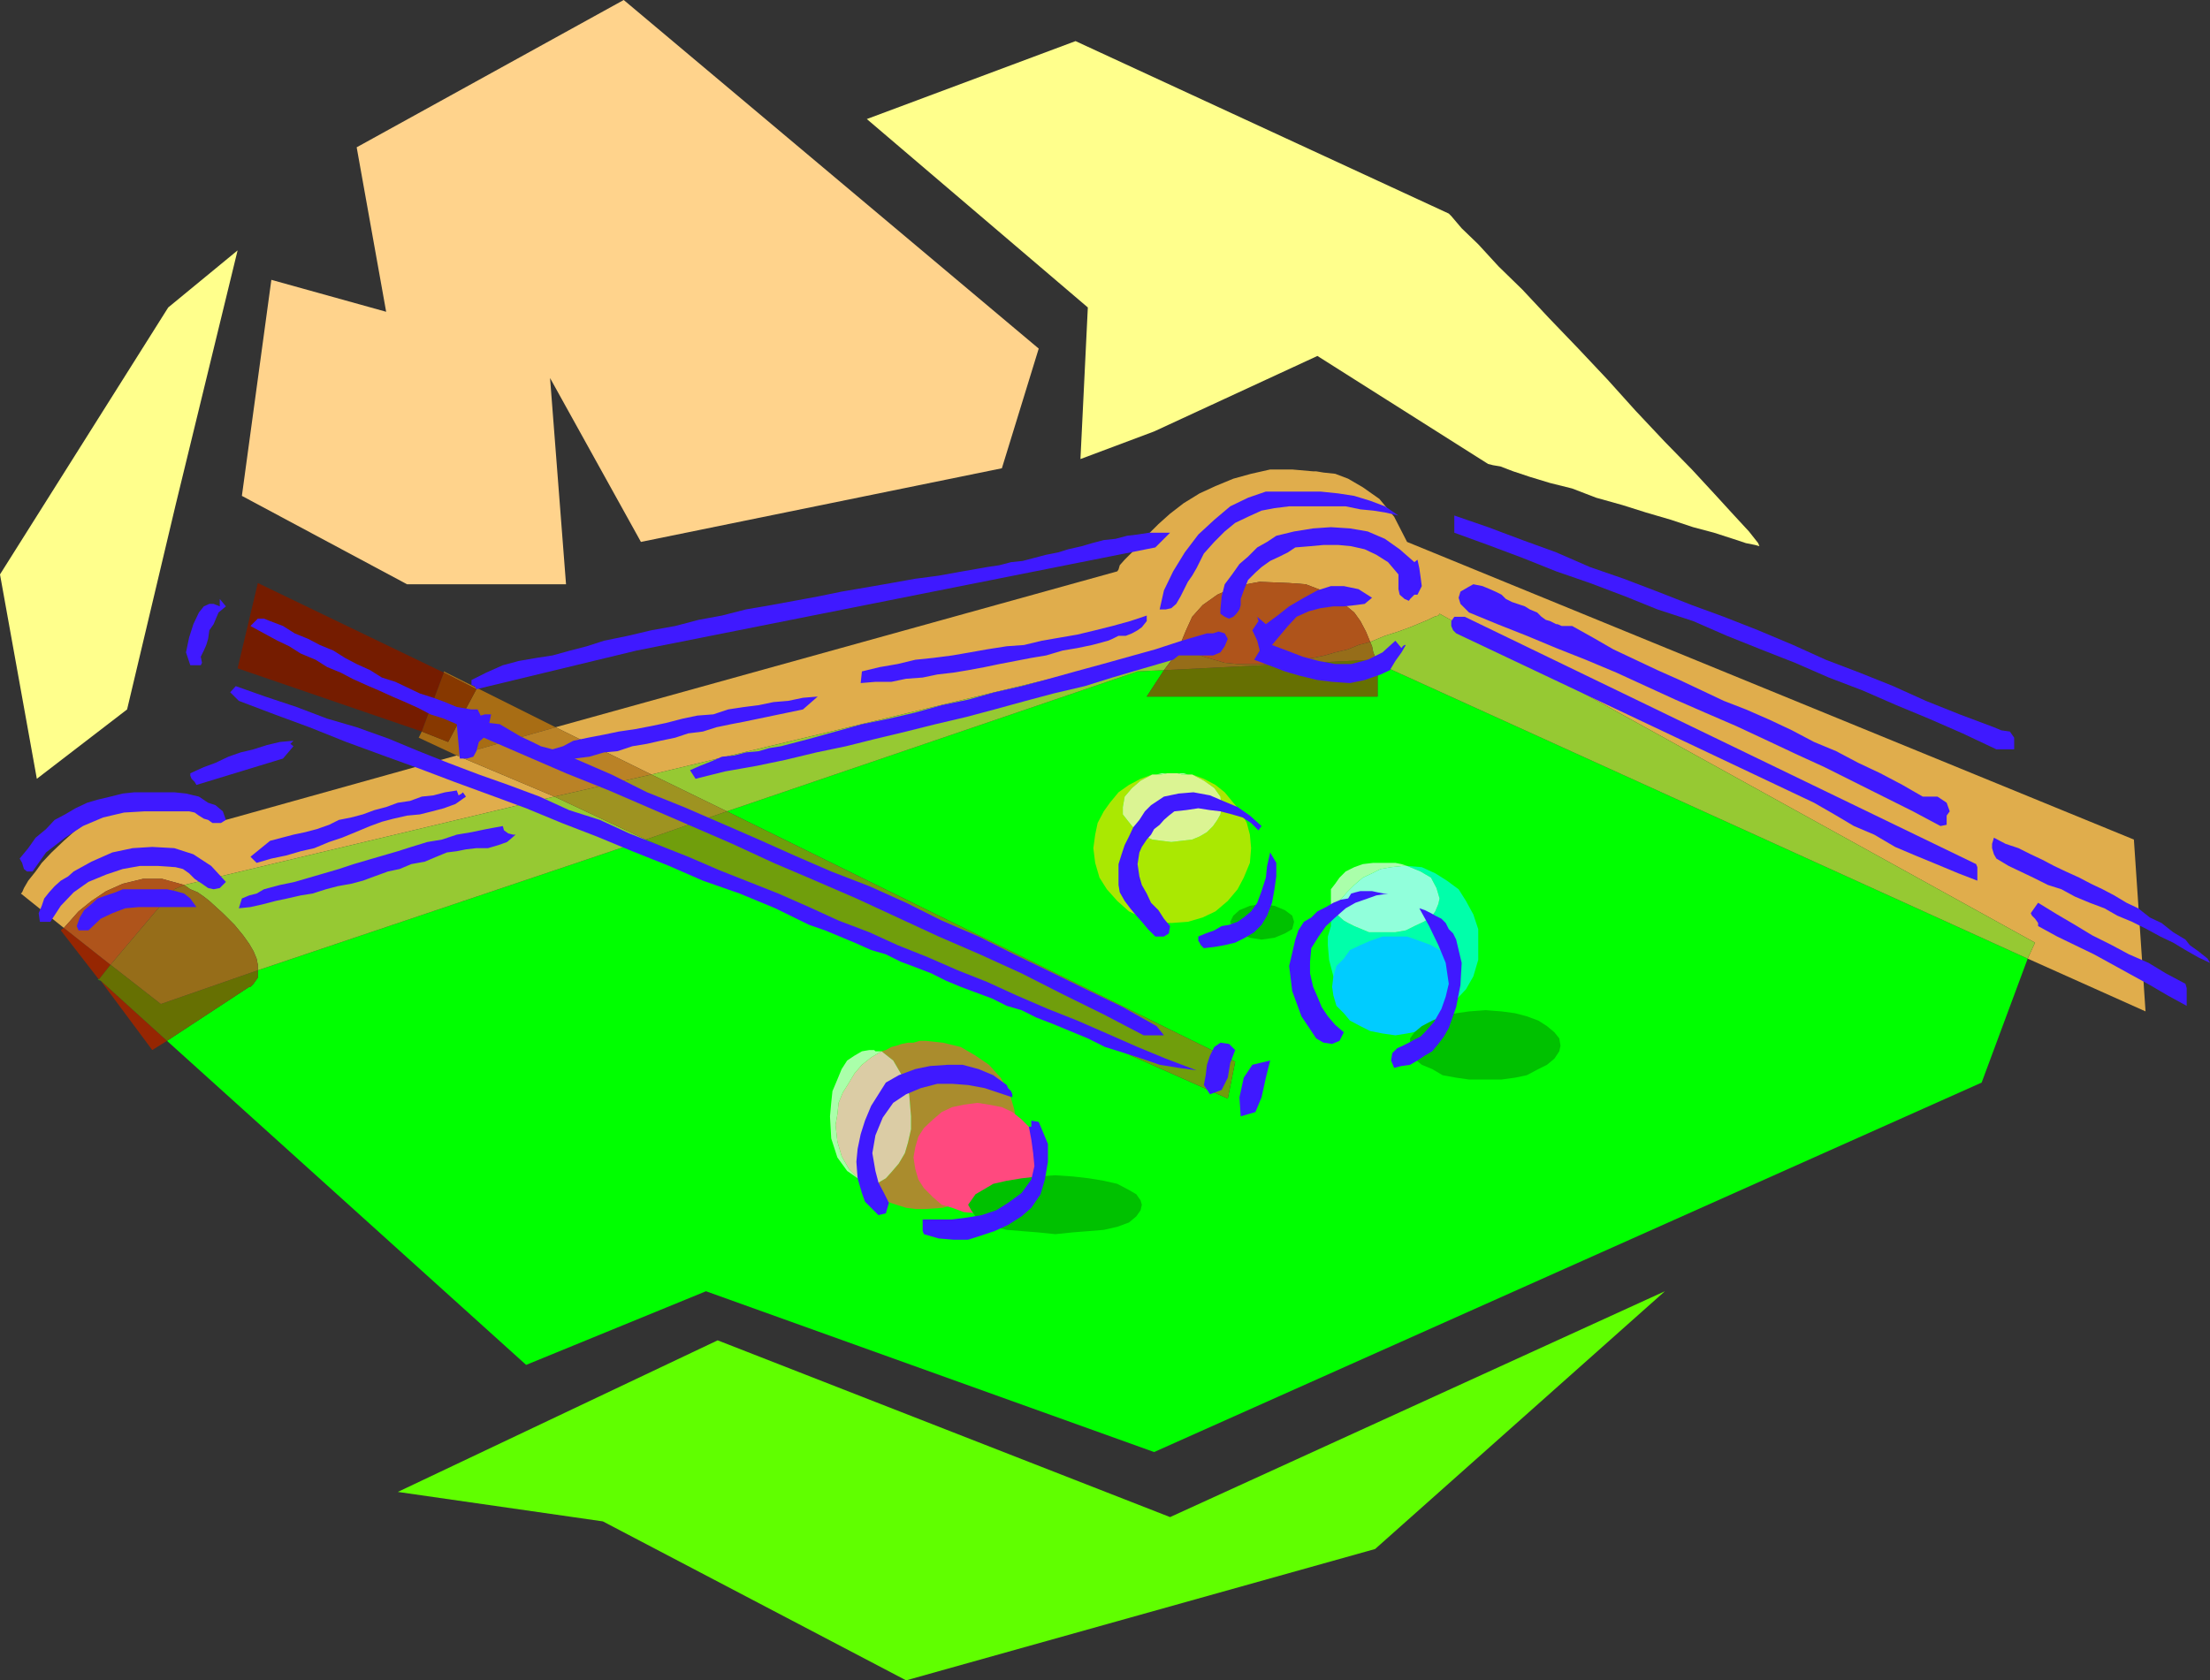 <svg xmlns="http://www.w3.org/2000/svg" width="360" height="273.801"><rect width="100%" height="100%" fill="#333333" stroke="none"/><path fill="#0f0" d="m15.902 159.598.5.203-.3-.203zM224.203 108l.2 2.098v3.402H186.8l2.8-4.3-4.3.198-66.899 22.801L201.203 173 200 179l-94.797-42.2L42 158.099v1.203l-.7 1-.5.5h-.198l-13.399 8.797 58.5 52.8 29.297-12 73 26.2 134.8-60.2 7.5-20.199L224.204 108"/><path fill="#0f0" d="M150.8 197h-1.698l-1.5-.2-1.602-.5-1.5-.5-1.2-.702-1.198-.7-1.2-1L140 192.2l-2-1.398-1.598-2.203-1-3.098-.199-3.602.2-2.199.199-1.898.8-1.903.7-1.699.898-1.398 1.203-.801 1.2-.7 1.199-.202h.8l.2.203h1l.699-.203.902-.5.797-.2.902-.3 1-.2h.899l1-.3h1l2.8.3 2.899.7 2.402 1.402 2.2 1.5 1.898 2.098 1.402 2.402.801 2.7.399 2.6-.399 2.9-.8 2.398L163 191l-1.898 1.898-2.2 1.7L156.5 196l-2.898.8-2.801.2m39.999-46.602-2.597-.199L186 149.5l-2.098-1-1.902-1.7-1.7-1.902-1.198-1.898-.7-2.402-.3-2.399.3-2.199.399-1.902 1-1.899 1-1.398 1.402-1.703 1.7-1.2 1.898-1 1.902-.699h.7l.8-.199h3.598l.699.2h.703l1.899.698 1.898 1 1.5 1.2 1.402 1.703 1.2 1.398 1 1.899.5 1.902.199 2.2-.2 2.398-1 2.402-1 1.898-1.601 1.903-2 1.699-2.098 1-2.402.7-2.7.198m37.7 16.402h-2.398l-2.399-1-1.902-1.202-1.899-1.7-1.5-1.699-1.199-2.101-.703-2.7-.2-2.398v-1.402l.5-1.7V149.7l.7-1.199-.297-.5-.402-.7v-2.402l.699-.898.703-1 1-1 1.399-.7 1.398-.5 1.703-.202h3.598l1 .203.902.297 2.399.203 2.199 1 1.902 1.199 1.899 1.398 1.199 1.903L240 149l.8 2.398v5l-.8 2.7-1.2 2.101-1.597 1.7-1.703 1.699-2.2 1.203-2.097 1H228.5"/><path fill="#e0ad4c" d="m192 105.598.5-1.2.703-1.699 1-2.199 1.7-1.902 2.398-1.7 3.101-1.398 3.801-.7L210 95l2.703.2 2.598 1 1.902 1 1.7 1.198 1.699 1.403 1 1.398.898 1.7.703 1.699 2.399-1 2.199-.7 1.902-.699 1.7-.699 1.199-.5 1-.5.699-.2.199-.3 97 53.598-1.2 2.601 19.2 8.602-1.898-28-118.399-48.5-2.101-4.102-2.399-2.898L222 79.398 219.602 78l-2.102-.8-1.898-.2-1.2-.2h-.5l-3.402-.3h-3.598l-3.101.7-2.899.8L198 79.2l-2.598 1.198L192.801 82l-2.2 1.7-1.898 1.698-1.703 1.7-1.7 1.703-.898 1.199-1.199 1.2-.8.898-.2.703-.203.297L90.5 118.5l15.602 7.7L192 105.597M30 144.2l60.3-14.4-15.898-6.702-37.601 10.5L32.902 132l-3.601-1.2-3.301-.3-3.398.3-2.899.7-2.601.898-2.7 1.5-2.101 1.403L10.402 137l-2 1.898-1.601 1.7-1 1.402-1.2 1.5-.699 1.2-.3.698-.2.2 7 5.601.899-1 1.5-1.699 2.101-1.7 2.399-1.6L20 144l3.3-.8h3.102l3.598 1"/><path fill="#96c933" d="m234.5 100-.2.3-.698.2-1 .5-1.2.5-1.699.7-1.902.698-2.2.7-2.398 1 .297.703.203 1L224 107l.203 1 106.098 48.2 1.199-2.602-97-53.598m-42.5 5.598-85.898 20.601 12.3 6 66.899-22.8 4.3-.2L192 106v-.402M30 144.2l1 .698 1.203.5 1 .7.899.703 2.199 2 1.902 1.898 1.399 1.7 1 1.402L41.3 155l.5 1.2.199 1v.898l63.203-21.297-14.902-7L30 144.199"/><path fill="#667002" d="m189.602 109.2-2.801 4.3h37.601v-3.402l-.199-2.098-.703-.5-33.898 1.7"/><path fill="#af541b" d="m223.203 104.598-.703-1.7-.898-1.699-1-1.398-1.7-1.403-1.699-1.199-1.902-1-2.598-1L210 95l-4.797-.2-3.8.7-3.102 1.398-2.399 1.7-1.699 1.902-1 2.2-.703 1.698-.5 1.2.8-.297 1.602 1 1.7.699 3.398 1 2.102.2h6l2-.2 1.898-.5 2.402-.3 1.899-.4 1.699-.5 2.102-.5 1.699-.702 1.902-.5"/><path fill="#966d19" d="m192.8 105.3-.8.298V106l-2.398 3.2 33.898-1.7.703.5-.203-1-.297-.7-.203-1-.297-.702-1.902.5-1.7.703-2.101.5-1.7.5-1.898.398-2.402.301-1.898.5-2 .2h-6l-2.102-.2-3.398-1-1.7-.7-1.601-1"/><path fill="#962602" d="m10.402 151.2-.3.198-.2.2 6.2 8L18 157.199l-7.598-6M24.8 171.098l2.403-1.5-10.8-9.797zm0 0"/><path fill="#667002" d="m42 158.098-15.797 5.5L18 157.199l-1.898 2.399.3.203 10.801 9.797 13.399-8.797h.199l.5-.5.699-1v-1.203"/><path fill="#af541b" d="M28.402 144.898 30 144.2l-3.598-1h-3.101L20 144l-2.7 1.2-2.398 1.6-2.101 1.7-1.5 1.7-.899 1 7.598 6 10.402-12.302"/><path fill="#966d19" d="m34.102 146.8-.899-.702-1-.7-1.203-.5-1-.699-1.598.7L18 157.198l8.203 6.399 15.797-5.5v-.899l-.2-1-.5-1.199-.698-1.2-1-1.402-1.399-1.699-1.902-1.898-2.2-2"/><path fill="#aa8c2d" d="M150.8 169.598h-1l-1 .3h-.898l-1 .2-.902.3-.797.2-.902.5-.7.203 1.899 1.5 1.402 2.398 1.2 3.102.3 3.597V184l-.5 2.2-.5 1.698-1 1.7-1.199 1.402-.902 1-1.2.7-1.5.198h-.199l-.5-.199-.699-.3-.203-.2.902 1.2 1.2 1 1.199.699 1.199.703 1.5.5 1.602.5 1.5.199h1.699l2.8-.2 2.899-.8 2.402-1.402 2.2-1.7L163 191l1.402-2.402.801-2.399.399-2.898-.399-2.602-.8-2.699-1.403-2.402-1.898-2.098-2.2-1.5-2.402-1.402-2.898-.7-2.801-.3"/><path fill="#afa" d="M143.602 171.3h-1l-.2-.202h-.8l-1.2.203-1.199.699-1.203.8-.898 1.4-.7 1.698-.8 1.903-.2 1.898-.199 2.2.2 3.601 1 3.098L138 190.8l2 1.398-1.7-1.699-1.198-2.102-.7-2.398-.3-2.7.3-1.702.2-1.899.699-1.699 1-1.602.902-1.5 1.2-1.398 1.5-1.2 1.699-1"/><path fill="#dbcca5" d="m148.402 181.898-.3-3.597-1.2-3.102-1.402-2.398-1.898-1.5-1.7 1-1.5 1.199-1.199 1.398-.902 1.5-1 1.602-.7 1.7-.199 1.898-.3 1.703.3 2.699.7 2.398 1.199 2.102 1.699 1.7.203.198.7.301.5.2h.199l1.5-.2L144.3 192l.902-1 1.2-1.402 1-1.7.5-1.699.5-2.199v-2.102"/><path fill="#0fa" d="m229.203 141.098 2.2.902 1.699 1 .898 1.7.5 1.698-.2.903-.5 1.199-.698 1-1.2.7-1.5.698-1.402.7-1.7.3H223l-2.398-1-1-.5-.7-.398-.902-.8-.5-.7-.7 1.2v1.198l-.5 1.7V154l.2 2.398.703 2.7 1.2 2.101 1.5 1.7 1.898 1.699 1.902 1.203 2.399 1h5.101l2.098-1 2.199-1.203 1.703-1.7 1.598-1.699 1.199-2.101.8-2.7v-5L240 149l-1.2-2.2-1.198-1.902-1.899-1.398-1.902-1.2-2.2-1-2.398-.202"/><path fill="#afa" d="M228.5 141.098h.703l-.902-.297-1-.203h-3.598L222 140.8l-1.398.5-1.399.699-1 1-.703 1-.7.898v2.403l.403.699.297.5.703-1.7 1.2-1.402 1.199-1.199L222 143l1.5-.7 1.402-.702 1.7-.297 1.898-.203"/><path fill="#91ffdb" d="M225.602 151.898h1.699l1.699-.3 1.402-.7 1.5-.699 1.2-.699.699-1 .5-1.2.199-.902-.5-1.699-.898-1.699-1.7-1-2.199-.902h-.703l-1.898.203-1.7.297-1.402.703-1.5.699-1.398 1.2-1.2 1.198-1.199 1.403-.703 1.699.5.7.902.8.7.398 1 .5 2.398 1h2.602"/><path fill="#aae802" d="m194.203 126.2 1.899 1 1.699 1.198 1 1.403.199 1.699-.2 1.2-.5.898-.698 1-1 1-1.2.703-1.199.5-1.703.199-1.7.2-1.597-.2-1.5-.2-1.203-.5-1.2-.702-.898-1-.8-1-.7-.899V131.5l.301-1.7 1.2-1.402 1.398-1.199 1.902-1-1.902.7-1.899 1-1.699 1.199-1.402 1.703-1 1.398-1 1.899-.399 1.902-.3 2.2.3 2.398.7 2.402 1.199 1.898 1.699 1.903 1.902 1.699 2.098 1 2.203.7 2.598.198 2.699-.199 2.402-.699 2.098-1 2-1.7 1.602-1.902 1-1.898 1-2.402.199-2.399-.2-2.199-.5-1.902-1-1.899-1.199-1.398-1.402-1.703-1.5-1.2-1.898-1-1.899-.699"/><path fill="#afa" d="M194.203 126.2h-.703l-.7-.2h-3.597l-.8.2h-.7 1.5l.899-.2h1.699l.699.2h1.703"/><path fill="#dbf493" d="M182.902 131.5v1.2l.7.898.8 1 .899 1 1.199.703 1.203.5 1.5.199 1.598.2 1.699-.2 1.703-.2 1.2-.5 1.199-.702 1-1 .699-1 .5-.899.199-1.199-.2-1.7-1-1.402-1.698-1.199-1.899-1H192.5l-.7-.199h-1.698l-.899.2h-1.5l-1.902 1-1.399 1.198-1.199 1.403-.3 1.699"/><path fill="#a86d14" d="M72.3 109.398v.2l5.302 2.703L73 120.898l-4.297-1.699-.5 1 6.2 2.899L90.5 118.5l-18.2-9.102"/><path fill="#709e0c" d="m200 179 1.203-6-82.8-40.8-13.2 4.6L200 179"/><path fill="#ba8226" d="M106.102 126.2 90.5 118.5l-16.098 4.598 15.899 6.703 15.8-3.602"/><path fill="#9e9321" d="m90.3 129.8 14.903 7 13.2-4.6-12.301-6-15.801 3.6"/><path fill="#751c00" d="m42 95-3.297 13.898 30 10.301 3.598-9.601L42 95"/><path fill="#873800" d="m77.602 112.3-5.301-2.702-3.598 9.601L73 120.9l4.602-8.598"/><path fill="#ff497f" d="m159.203 197.7 1.899-.2 2.101-.7 1.7-.5 1.5-1.202 1.398-1.5 1-1.399.699-1.699v-3.602l-.7-1.699-1-1.398-1.398-1.403-1.5-1.199-1.699-.8-2.101-.399-1.899-.3-2.203.3-1.898.398-1.7.801-1.402 1.2-1.5 1.402-.898 1.398-.5 1.7-.301 1.699.3 1.902.5 1.7.899 1.398 1.5 1.5 1.402 1.203 1.7.5 1.898.699 2.203.2"/><path fill="#0cf" d="m227.3 168.7 1.903-.302 2-.398 1.899-.8 1.398-.9 1.203-1.202 1-1.2.7-1.699.199-1.398-.2-1.703-.699-1.7-1-1.199-1.203-1.398-1.398-.801-1.899-.7-2-.702h-4l-2 .703-1.601.699-1.7.8-1 1.4-1.199 1.198-.5 1.7L217 160.8l.203 1.398.5 1.7 1.2 1.199 1 1.203 1.699.898 1.601.801 2 .398 2.098.301"/><path fill="#00c100" d="m171.902 201.098 2.899-.297 2.601-.203 2.399-.2 2.199-.5 1.902-.699 1.2-1 .699-1 .199-.898-.2-.703-.698-1-1.2-.7-1.902-1-2.2-.5-2.398-.398-2.601-.3-2.899-.2-2.902.2-2.598.3-2.402.398-2.2.5-1.698 1-1.2.7-.699 1-.5.703.5.898.7 1 1.199 1 1.699.7 2.199.5 2.402.199 2.598.203 2.902.297m70.098-25.2h2.602l2.199-.3 1.902-.399 1.899-1L252 173.5l1.203-1 .797-1.2.203-.902L254 169.2l-.797-1-1.203-1-1.398-.898-1.899-.703-1.902-.5-2.2-.297-2.601-.203-2.7.203-2.097.297-2.203.5-1.7.703-1.698.898-1.2 1-.699 1v2.102l.7 1.199 1.199 1 1.699.7 1.699 1 2.203.398 2.098.3H242m-36.5-22.801 2.102-.297 1.699-.703 1.199-.7.3-1.199-.3-1-1.2-.898-1.698-.703-2.102-.297-1.898.297-1.7.703-1 .898-.5 1 .5 1.2 1 .699 1.7.703 1.898.297"/><path fill="#3f19ff" d="m227.8 84-2.198-.5-1.899-.3-2.101-.2-2.399-.5H210l-2.398.3-2.102.4-2.2 1-2.097 1-1.703 1.398-1.7 1.703-1.698 1.898-1.2 2.399-.699 1.203-.703 1-1.2 2.398-.698 1.2-.801.699-.899.203h-1l.7-3.102 1.5-3.101L193 90l2.203-2.902 2.598-2.399 2.601-2.199 2.899-1.402 2.902-1h8.899l2.898.3 2.602.403 2.601.797 2.399.902L227.8 84m97 34.5 1.2.5 1.402.2.7 1v1.898h-2.899l-5.5-2.598-5.5-2.402-5.3-2.2-5.5-2.398-5.5-2.102-5.5-2.398-5.602-2.2-5.5-2.202-5.5-2.399L270 99.301l-5.2-2.102L259 95l-5.5-1.902-5.5-2.2-5.598-2.097-5.5-2V84l5.5 1.898L248 88l5.5 2 5.5 2.398 5.5 1.903 5.5 2.097 5.602 2.2 5.199 1.902 5.601 2.2 5.7 2.398 5.3 2.402 5.5 2.098 5.5 2.203 5.301 2.398 5.5 2.2 5.598 2.101"/><path fill="#3f19ff" d="m230.402 91.598.5-.399.301 1.399.2 1.402.199 1.5-.7 1.398h-.5l-.699.7-.203.3-.7-.3-.8-.7-.2-.898v-2.402l-1.698-2-1.899-1.2-1.902-.898-2.2-.5-2.101-.2h-2.398l-2.2.2-2.402.2-1.2.8-1.398.7-1.5.698-1.402 1-1 .903-1.2 1.199-.698 1.7-.5 1.398v1l-.2.703-.5.699-.5.5-.699.3-.703-.3-.7-.5v-.7l.2-2.1.5-2 1.203-1.602 1.2-1.7L203.3 90.7l1.5-1.5 1.601-.898 1.5-1 2.899-.703 3.101-.5 2.899-.2 3.101.2 2.899.5 2.8 1.203L228 89.5l2.402 2.098M188.203 89.2l-84.5 16.8-26.101 6.3-.301-.5-.5-.202v-.797l2.402-1.203 2.7-1.2 2.597-.699 2.902-.5 2.598-.398 2.902-.801 2.7-.7 2.8-.902 3.899-.8 3.8-.899L110 102l3.8-1 3.802-.7 3.898-1 4.102-.702 7.601-1.399 3.899-.8 4.101-.7 4-.699 3.899-.7 3.8-.5 3.899-.702 4-.7 2-.3 1.902-.5 1.899-.2 1.898-.5 1.902-.5 2-.398 1.598-.5 2.203-.5 1.7-.5 1.898-.5 1.902-.2 1.899-.5 1.699-.202 1.902-.297h3.399l-2.399 2.398"/><path fill="#3f19ff" d="m223.5 97.398-1.2 1-1.5.2-1.898.203h-1.699l-2.101.297-1.899.5-2 .902-1.402 1.5-2.598 3.098 2.399.902 2.601 1 2.598.7 2.699.5h2.602l2.699-.7 2.402-1.2 2.098-1.902 1 1.2.199-.297.3-.203h.2l-.7 1.203-1 1.398-.898 1.5-1.5.7-2.601.902-2.399.5-2.902-.203-2.398-.297-2.899-.703-2.402-.7-2.598-1-2.402-.898.902-1.5-.402-1.602L204 102.7l1-1.5-.2-.699 1.403 1.2 1.899-1.4L210 98.8l2.402-1.402 2.2-1.199 2.199-.699h2.101l2.399.5 2.199 1.398m26.902 2.402.7.7.699.5.699.2 1 .5h.203l.7.3h1.699l3.398 1.898 3.3 1.903 3.602 1.699 3.598 1.7 3.602 1.6 3.601 1.7 3.598 1.7 3.601 1.398 3.899 1.703 3.601 1.699 3.598 1.898 3.602 1.5 3.601 1.903 3.598 1.699 3.601 1.898 3.301 1.903h2.399l1.5 1 .5 1.398-.5.7v1.5l-1 .199-4.5-2.399-4.801-2.398-4.801-2.403-4.797-2.398-4.8-2.2-5.102-2.402-4.5-2.097-5.098-2.203-4.8-2.098-4.801-2.2-4.801-2.202-5-2.098-4.801-1.902-4.797-2-4.8-1.899-4.602-1.898-.7.699 83.301 40.3.2.5v2.2L319 142.3l-3.598-1.5-3.402-1.402-3.297-1.398-3.402-2-3.301-1.402-3.2-1.899-3.3-1.898-58.297-27.602-.5-.5-.3-.699v-.8l.5-.7h1.699l.699-.7-.7-.702-.699-.7-.3-1 .3-1 1.2-.699.898-.5 1.5.301 1.203.5.899.398 1 .5.699.7 1 .5.902.3 1.2.403.8.5 1.2.5M35.602 99.8l-.301.7-.5 1.2-.7 1-.199 1.398-.3 1-.399.902-.5 1 .2 1-.2.398H31l-.7-2.097.5-2.403.7-2.199.902-1.898.801-1 .899-.403h.699l1 .403v-1.203l1 1.203-1.2 1m151.199.499v.9l-.8 1-.7.5-.898.5-1 .398h-1.199l-1 .5-.703.3-2.598.7-2.402.5-2.398.402-2.7.8-2.402.4-2.598.5-2.601.5-2.399.5-2.699.5-2.402.398-2.598.3-2.402.5-2.7.2-2.398.5h-2.601l-2.399.203.2-1.903 2.898-.699 2.902-.5 2.899-.699 2.898-.3 3.102-.4 2.898-.5 2.8-.5 3.2-.5 2.8-.202 2.903-.7 5.797-1 2.902-.699 2.801-.699 2.899-.8 2.699-.9M76.8 115.598h1l.5 1 .7-.2h1l-.297 1.403 1.7.199 3.398 2 1.902.898 1.399.7 1.898.5 1.703-.5 1.7-.899 2.398-.5 2.601-.5 2.399-.5 2.699-.398 2.602-.5 2.398-.5 2.703-.703 2.399-.5 2.601-.2 2.399-.8 2.601-.399 2.399-.3 2.398-.5 2.402-.2 2.399-.5 2.402-.199-2.402 2.098-2.399.5-2.402.5-4.797 1-2.101.402-2.399.5-2.203.7-2.398.3-2.102.7-2.398.5-2.2.5-2.402.398-2.398.8-2.2.2L96 123.3l-2.398.297 6 2.601 5.8 2.899 6 2.402 6 2.598 6.2 2.703 5.8 2.597 6 2.602 6.2 2.398 6 2.7 5.8 2.902 6 2.598 5.801 2.902 6 2.898 5.7 2.801 6 2.899 5.5 3.101 1.199 1.5H186.3l-6.5-3.398-6.7-3.301-6.699-3.402-6.8-3.098-6.7-2.902-6.699-3.098-6.703-3.102-6.7-2.898-6.8-2.902-6.7-3.098-6.698-2.902-13.399-5.797-7-2.801-6.703-2.902-6.7-2.899-.8.7-.398 1.5-.5.902-1 .297h-1.2l-.5-5.598-2.101-.902-2.2-.7-1.898-1-2.203-1-2.098-.898-2.199-1-2.101-.902-2.2-1-1.902-1-2.2-.899-1.898-1.199-2.402-1-1.898-1.2-1.899-.902L43 103.2l-2.2-1.2 1.2-1.2h1l1 .4 2.102.8L48 103.2l2.203.898 1.899 1L54.3 106l1.902 1.2 1.899 1 2.199 1 1.902 1.198 2.2.7L66.3 112l2.101 1 2.2.7 1.898.698 1.902.801 2.399.399"/><path fill="#3f19ff" d="m200 104.098-.5 1.203-.7 1-1.198.5H192l-.898.699-4.801 1.398-5.098 1.5-4.5 1.403-5.101 1.199-4.5 1.2-5.102 1.398-4.5 1.203-5.098 1.199-4.8 1.2-5 1.198-4.801 1.2-4.801 1-5 1.203-4.797 1-5.101.898-4.801 1.2-.899-1.399 1.598-.7 2-.8 1.602-.7 2-.202 1.898-.5 2.102-.2 1.699-.5 1.902-.3 4.598-1.2 8.601-2.398 4.399-.902 4.3-1 4.301-1.2 4.301-.898 4.297-1.2 4.402-1 4.5-1.202 4.301-1.2 4.399-1.199 8.601-2.398 4.297-1.403 4.102-1.199h1l.898-.3 1 .3.5.899m-5.098 70.3L192 174l-3.098-.5-2.902-1-2.797-.902-3.203-1-2.797-1.399-2.902-1.199-2.899-1.2-2.601-1-2.399-1.202-2.402-.7-2.398-1.199-2.7-1-2.402-.898-2.398-1-2.399-1.203-2.601-1-2.399-.899-2.402-1.199-2.399-.7-2.699-1.202-2.402-1-2.399-1-2.601-.899-5.5-2.699-5.801-2.402-6-2.098-5.5-2.402-6-2.399-5.797-2.398-5.703-2.203-5.797-2.399L80 129.598l-6-2.2-5.797-2.199-5.8-2.101-6-2.2-6-2.398-5.7-2.102-5.8-2.199-1.403-1.398.902-1 4.801 1.699 5.098 1.7 5 1.898 4.8 1.402 5.301 1.898 4.801 2L73 124.301l5 1.898 4.8 1.7 5.102 1.902L92.703 132l5 1.598 4.797 2.203 9.602 3.797 5.101 2.203 4.797 1.898 4.8 1.899 5 2.203 4.802 2.199 5 1.898 4.601 2.102 5 2 4.797 2.098 4.8 1.902 4.802 2.2 5.101 2.198 4.797 1.903 4.8 2.097 5 2.2 4.602 1.902 5 1.898M47.3 121.2l.5.398-1.698 2-14.102 4.3-.297-.5-.5-.5-.203-.5V126l2.203-1 1.899-.7 2.101-1 2-.702 2.098-.5 2.199-.7 2.102-.5 2.199-.199-.5.5m27.101 7.601.301.798.5-.297.2-.203.5.703-1.7 1.199-1.902.7-1.899.5-2 .5-2.101.198-2.2.5-1.898.5-1.902.7-2.399 1-2.199.902-2.101.7-2.399 1-2.203.5-2.398.698-2.399.5-2.402.7-1-1L44 137l1.902-.5 1.899-.5 1.902-.402 1.899-.5 2-.7 1.601-.8 2-.399 1.899-.5L61 132l1.902-.5 1.899-.7 2-.3 1.902-.7 1.899-.202 1.898-.5 1.902-.297M36.8 133.598l-.8.5h-1.398l-.7-.5-.699-.2-.8-.5-.7-.5-.902-.199h-7.2l-3.398.2-3.402.8-3.301 1.399-2.898 1.902-3.102 2.398L5.3 142h-.898l-.5-.402-.3-1-.399-.7 1.399-1.699L5.8 136.5l1.699-1.402 1.402-1.5 1.7-.899 1.699-1 1.902-.898 1.7-.5 2.097-.5 2-.5 1.902-.203h6.5l1.899.203 2.101.5 1.5 1 1.2.398 1.199 1 .5 1.399m168.7 1-.5.703-1.2-1.203-1.398-.899-1.699-.5-1.902-.5-1.7-.199-1.898-.3-2 .3-1.902.2-.899.698-.8.7-.7.8-.902.7-.5.902-.7.8-.8 1.2-.398.898-.301 1.903.3 2 .399 1.398.8 1.399.7 1.5 1.203 1.203.899 1.398 1 1.2-.2 1.199-.8.5h-1.399l-1.203-1.2-1-1.199-.898-1-1-1.199-.899-1.2-.8-1.402-.2-1.199v-3.398l.5-1.602.5-1.5.7-1.398.699-1.5 1-1.203.898-1.399 1-1 2.102-1.398 2.398-.5 2.402-.203 2.7.5 2.101.902 2.399 1 2 1.398 1.898 1.7M84 136l-1.398 1.2-1.399.5-1.703.5h-1.898l-1.7.198-1.5.301-1.601.2-1.7.699-1.898.8-2.203.403-1.898.797-1.899.402-2.203.8-1.898.7-1.899.5-2.203.398-1.898.5-2.2.7-1.902.3-2.2.5-1.898.403-1.902.5-2.2.5-1.898.199.5-1.602 1.2-.5 1.199-.3 1.199-.7 2.602-.699 2.398-.5 2.402-.699 2.399-.7 2.402-.702 2.399-.797 2.398-.703 2.402-.7 2.399-.699L67 138l2.602-.8 2.398-.4 2.402-.8 2.399-.402 2.402-.5 2.7-.5.199.703.699.5.8.199H84m272 17.098.703.902 1.399 1 1.5 1.2.398.698-1.898-.898-2.102-1.2-2-1.202-2.098-1-2.199-1.2-2.402-1.199-2.399-1-2.101-1.199-2.399-.902-2.402-1-2.2-1.2-2.198-.699-2.399-1.199-2.101-1-1.899-.902-2-1.2-.402-.699-.301-1v-.699l.3-1 1.903 1 2.098.7 2 1 1.902.898 1.899 1 1.898.902 2.203 1 1.899 1 1.898.898 1.902 1 2 1.2 1.899.902 1.902 1.5 1.899.898 1.898 1.5 2 1.2M36.8 143.7l-1 1-1 .198-.898-.199-1-.699-1.199-.8-.902-.9-1-.702-1.2-.297-2.898-.203h-2.902l-2.801.5-2.7.902-2.898 1.2L12 145.397l-2.098 2.2-1.699 2.601H6.5l-.2-1.398.5-1.203.403-1.2.797-1 .902-1 1-.898 1.2-.7.898-.8 2.902-1.602 3.399-1.5 3.3-.699 3.2-.199 3.601.2 3.098 1 2.902 1.898 2.399 2.601m170.402 3.4-.8 2.101-.903 1.5-1.2 1.2-1.5.902-1.597.797-1.703.402-1.7.3-1.698.2-.5-.5-.2-.402-.199-.297v-.703l1.2-.5 1.398-.5 1.199-.7 1.203-.199 1.399-.5 1-.699 1.199-1 1-1.402.699-1.899.703-2.199.2-1.902.5-2.2 1 1.7v2.203l-.301 2.097-.399 2.2"/><path fill="#3f19ff" d="M32 147.8h-9.398l-2.2.2-2.101.8-1.899.9-2 1.898h-1.601l-.301-.7.5-1.398.703-1.2 1.2-1 1-.902 1.398-.5 1.5-.5 1.199-.5h7.203l1.399.301 1.398.399 1 .8 1 1.403m194.102-2.203-1.899.3-1.402.5-2 .7-1.598.902-1.703 1.5-1.5 1.398-1.2 1.7-1.198 1.902-.2 2.2v1.898l.5 2.203.7 1.597.699 1.7 1 1.5L217.5 167l1.402 1.2-.699 1.398-1.203.5-1.398-.2-1.2-.699-2.402-3.601-1.5-4.098-.5-4.102 1-4.3.5-1.5.902-1.399 1.2-.699 1-1 1.398-.7 1.203-.702 1.2-.5 1.199-.2.5-.8.699-.2.8-.199h1.899l.902.2 1 .199h.7M356 160.3l.203.7v2.898l-3.101-1.699-2.899-1.699-3.101-1.7-2.899-1.6-3.101-1.7L338 154l-2.898-1.402-3.102-1.7v-.5l-.5-.699-.5-.5-.2-.398 1.2-1.703 3.102 1.902 2.898 1.7 2.8 1.698L344 154l2.8 1.5 3.2 1.398 2.8 1.7 3.2 1.703m-118.797-7.203.899 3.8-.2 3.602-.699 3.598L236 167.5l-.797 1.398-.902 1.2-1 1.203-1.2.699-1.199.8-1.199.7-1.402.2-1.2.3-.5-1.2.2-1.202.8-.797.899-.403 1-.5.902-.5 1-.5.7-.699 1.5-1.699 1.199-2.102.699-2 .5-2.097-.5-3.403-1.2-2.898-1.5-3.102-1.597-2.898.899.3 1 .5.699.4 1 .5.699.698.5 1 .703.7.5 1m-36 18-.8 2.101-.403 2.399-1 2-1.898.703-1-1.5.3-1.602.2-1.699.5-1.5.699-1.402 1-.7 1.402.2 1 1m5.699 1.702-.699 2.798-.703 3.203-1 2.398-2.398.7-.2-3.098.7-3.203L204 173.5l2.902-.7m-42 6-4.5-1.5-2.699-.5-2.601-.202h-2.399L150 177.3l-2.398 1-2.102 1.398-1.7 2.399-1.198 2.902-.5 2.898.5 2.903.5 1.898.898 1.7.8 1.601-.5 1.7-1.198.3-2.2-2.2-.5-1.402-.699-2.398-.203-2.7.203-2.1.5-2.4.7-2.202 1-2.399 1.199-1.898 1.199-1.903 2.101-1.199 2.7-1 2.398-.5 2.902-.199h2.399l2.601.7 2.399 1 2.199 1.6.203.5.5.5.2.5v.5m5.8 7.599v2.903l-.5 2.898-.703 2.399-1.5 2.203-1.598 1.398-2.199 1.399-2.203 1-2.098.703-2.199.699h-2.402l-2.399-.2-2.402-.702-.2-.5v-1.899h4.802l2.398-.3 2.402-.399 2.399-.8 1.902-1.2 2.2-1.602L168 192.2l.5-2.199-.2-2.102-.3-2.199-.398-2.101H168v-1l1.203.203 1.5 3.597"/><path fill="#ffd38c" d="m101.602 0 67.601 56.8-6 19.5-58.8 12-14.801-26.702 2.601 33.601H66.301L39.402 80.801l4.801-35.203 18.7 5.203L58.101 24l43.5-24"/><path fill="#ffff8c" d="m141.203 19.398 36 30.7L176 74.8l12-4.5L214.602 58l27.8 17.598.801.203 1.2.199 2.097.8 2.703.9 3.297 1 3.602.898 3.898 1.5 4.3 1.203 3.802 1.199 4.101 1.2 3.598 1.198 3.402.903 3.098 1 2.101.699 1.5.3.7.2-.2-.5-1.5-1.902L282.5 84l-3.297-3.602-3.601-3.898-4.399-4.5-4.8-5.102-4.5-5-4.801-5.097-4.801-5L248 47.199l-3.898-3.8L240.8 39.8l-2.7-2.602-1.699-2-.402-.398-60.797-28.102-34 12.7M38.703 40.8 28.602 82.3l-7.899 33.298L6 126.898l-6-33.3 27.402-43.5L38.703 40.8"/><path fill="#60ff00" d="m116.902 218.398 73.7 28.801 80.601-36.8-47.203 42-76.398 21.402-49.399-25.903-33.402-4.8 52.101-24.7"/></svg>
